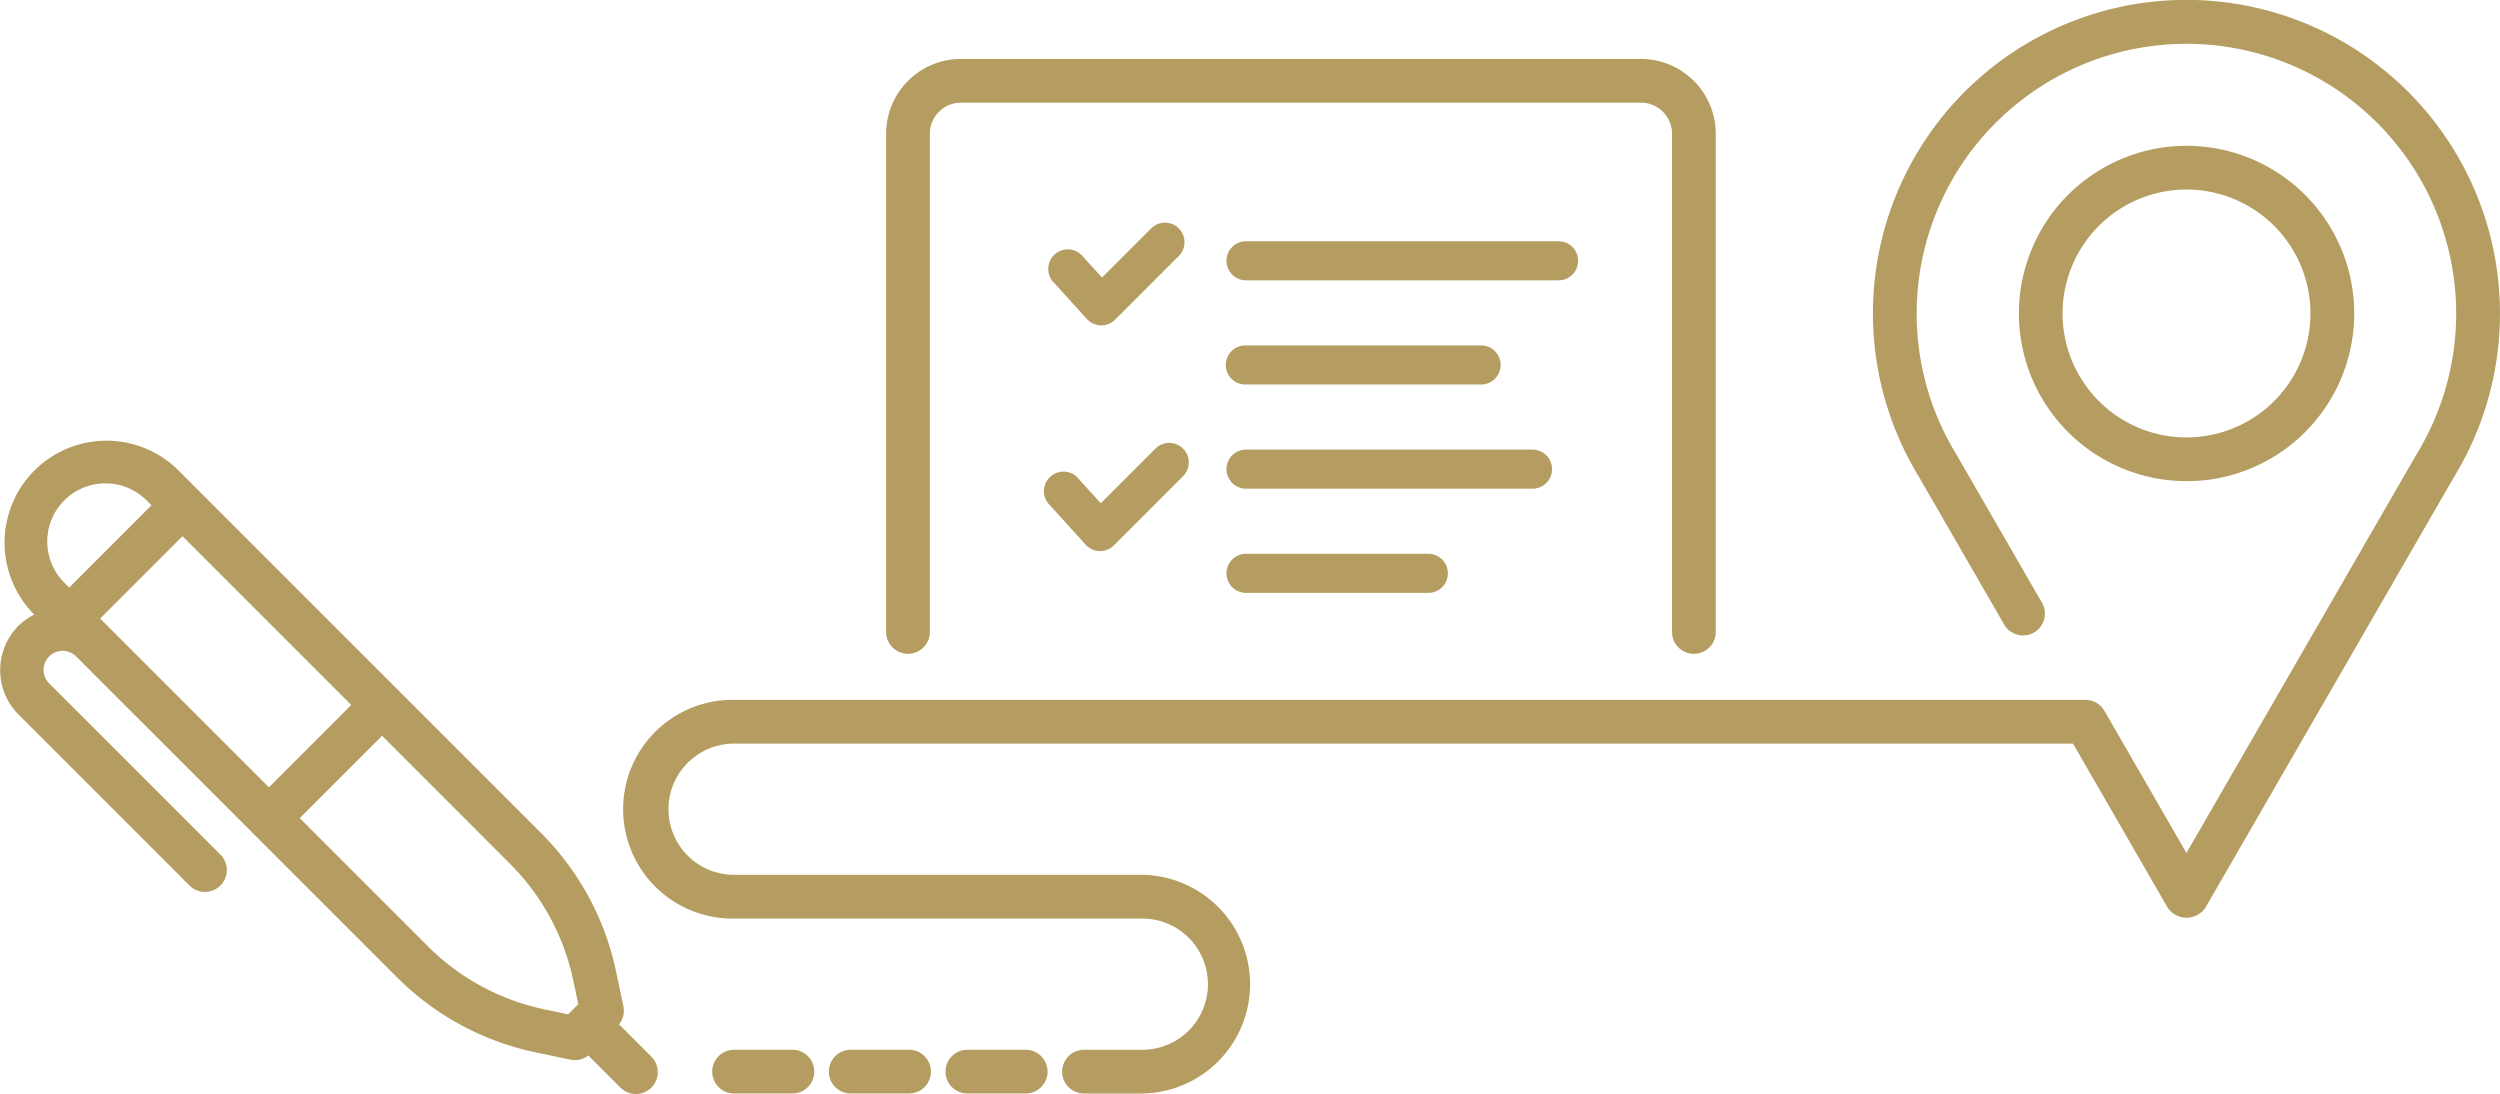 <svg xmlns="http://www.w3.org/2000/svg" width="105.869" height="46.343"><defs><style>.cls-1{fill:#b59d61}</style></defs><g id="Group_83" transform="translate(-359.93 -213.546)"><g id="Group_82" transform="translate(359.93 213.546)"><g id="Group_91"><path id="Path_56" d="M634.027 399.288a.927.927 0 00.926-.926v-21.1a1.316 1.316 0 011.314-1.314h28.8a1.316 1.316 0 011.315 1.314v21.1a.926.926 0 101.852 0v-21.1a3.17 3.17 0 00-3.167-3.166h-28.8a3.169 3.169 0 00-3.166 3.166v21.1a.927.927 0 00.926.926z" class="cls-1" transform="translate(-595.576 -371.6)"/><path id="Path_57" d="M658.56 388.321a.827.827 0 00-.827-.827H645.6a.827.827 0 100 1.655h12.133a.827.827 0 00.827-.828z" class="cls-1" transform="translate(-592.834 -368.454)"/><path id="Path_58" d="M659.663 381.176a.827.827 0 00-.827-.827H645.6a.827.827 0 100 1.655h13.235a.827.827 0 00.828-.828z" class="cls-1" transform="translate(-592.834 -370.132)"/><path id="Path_59" d="M645.6 391.067a.827.827 0 100 1.655h7.72a.827.827 0 000-1.655z" class="cls-1" transform="translate(-592.834 -367.615)"/><path id="Path_60" d="M645.6 385.575h9.927a.827.827 0 100-1.653H645.6a.827.827 0 100 1.653z" class="cls-1" transform="translate(-592.834 -369.293)"/><path id="Path_61" d="M638.743 389.881l1.531 1.692a.831.831 0 00.593.273h.02a.829.829 0 00.585-.243l2.929-2.928a.827.827 0 10-1.171-1.169l-2.313 2.313-.95-1.047a.827.827 0 10-1.225 1.11z" class="cls-1" transform="translate(-594.301 -368.508)"/><path id="Path_62" d="M640.295 383.792a.834.834 0 00.593.272h.02a.829.829 0 00.585-.243l2.713-2.713a.827.827 0 00-1.169-1.169l-2.1 2.1-.836-.922a.827.827 0 00-1.226 1.111z" class="cls-1" transform="translate(-594.27 -370.285)"/><path id="Path_63" d="M628.929 411.911a.912.912 0 00.188-.738l-.312-1.484a11.687 11.687 0 00-3.183-5.882l-14.528-14.527-.859-.861a4.318 4.318 0 00-6.106 6.106l.037.036a2.628 2.628 0 00-.669.472 2.665 2.665 0 000 3.761l7.247 7.246a.926.926 0 001.309-1.31l-7.246-7.246a.807.807 0 111.142-1.14l1.977 1.978 11.6 11.6a11.707 11.707 0 005.874 3.178l1.484.311a1.006 1.006 0 00.19.018.913.913 0 00.551-.2l1.382 1.381a.926.926 0 001.309-1.309zM608.8 396.574l-1.546-1.546-.3-.3 3.486-3.486 7.147 7.147-3.486 3.486zm-3.365-6.851a2.471 2.471 0 013.486 0l.208.207-3.486 3.487-.207-.209a2.467 2.467 0 010-3.486zm15.391 18.877l-5.419-5.419 3.485-3.486 5.42 5.42a9.849 9.849 0 012.68 4.952l.21.994-.429.428-.994-.209a9.837 9.837 0 01-4.953-2.68z" class="cls-1" transform="translate(-602.713 -368.534)"/><path id="Path_64" d="M685.113 387.867a7.1 7.1 0 10-6.067 3.409 7.082 7.082 0 006.067-3.409zm-10.551-.963a5.248 5.248 0 114.484 2.52 5.229 5.229 0 01-4.483-2.524z" class="cls-1" transform="translate(-586.452 -370.901)"/><path id="Path_65" d="M634.533 408.075h-2.47a.926.926 0 000 1.852h2.47a.926.926 0 100-1.852z" class="cls-1" transform="translate(-596.037 -363.62)"/><path id="Path_66" d="M630.533 408.075h-2.47a.926.926 0 100 1.852h2.47a.926.926 0 000-1.852z" class="cls-1" transform="translate(-596.976 -363.62)"/><path id="Path_67" d="M638.533 408.075h-2.47a.926.926 0 100 1.852h2.47a.926.926 0 000-1.852z" class="cls-1" transform="translate(-595.097 -363.62)"/><path id="Path_68" d="M699.113 375.444a13.275 13.275 0 00-20.18 16.807l3.647 6.319a.926.926 0 001.6-.926l-3.658-6.337a11.423 11.423 0 1119.51-.02l-9.76 16.909-3.475-6.02a.924.924 0 00-.8-.463h-57.229a4.631 4.631 0 100 9.261h17.288a2.778 2.778 0 010 5.557h-2.47a.926.926 0 100 1.852h2.47a4.631 4.631 0 000-9.261h-17.288a2.778 2.778 0 110-5.557h56.7l4.008 6.946a.963.963 0 001.6 0l10.552-18.279a13.281 13.281 0 00-2.515-16.788z" class="cls-1" transform="translate(-597.681 -372.075)"/></g></g></g></svg>